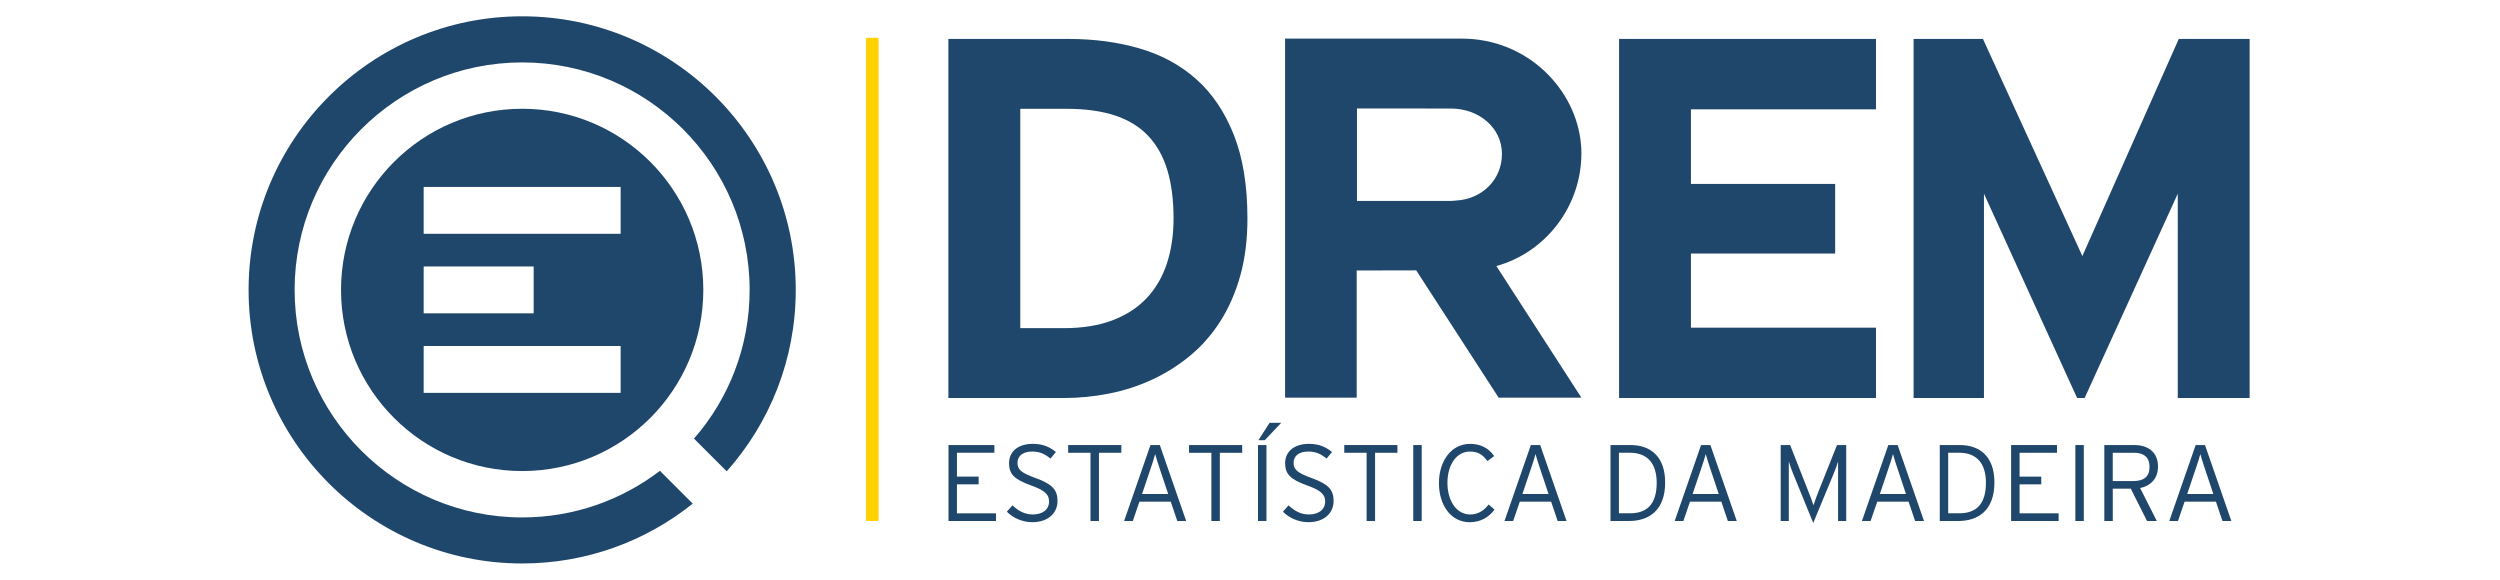 <?xml version="1.0" encoding="utf-8"?>
<!-- Generator: Adobe Illustrator 28.0.0, SVG Export Plug-In . SVG Version: 6.00 Build 0)  -->
<svg version="1.1" id="Layer_1" xmlns="http://www.w3.org/2000/svg" xmlns:xlink="http://www.w3.org/1999/xlink" x="0px" y="0px"
	 viewBox="0 0 1147 266" style="enable-background:new 0 0 1147 266;" xml:space="preserve">
<style type="text/css">
	.st0{fill:#1F466B;}
	.st1{enable-background:new    ;}
	.st2{fill:#FFD200;}
	.st3{fill:none;}
</style>
<g>
	<path class="st0" d="M239.57,7.48c-69.24,0-125.52,56.28-125.52,125.52s56.28,125.52,125.52,125.52
		c29.55,0,56.78-10.25,78.25-27.46l-15.05-15.05c-17.56,13.42-39.45,21.39-63.2,21.39c-57.56,0-104.4-46.84-104.4-104.4
		s46.84-104.36,104.4-104.36S343.93,75.44,343.93,133c0,26.11-9.59,49.98-25.53,68.23l15.01,15.01
		c19.73-22.16,31.68-51.29,31.68-83.24C365.09,63.76,308.81,7.48,239.57,7.48z"/>
	<path class="st0" d="M239.57,49.9c-45.9,0-83.11,37.21-83.11,83.11s37.21,83.11,83.11,83.11s83.11-37.21,83.11-83.11
		S285.47,49.9,239.57,49.9z M194.38,122.26h50.46v21.5h-50.46V122.26z M284.75,180.24h-90.37v-21.5h90.37V180.24z M284.75,107.27
		h-90.37v-21.5h90.37V107.27z"/>
	<g>
		<g class="st1">
			<path class="st0" d="M456.97,239.03h-21.8v-34.84h21.05v3.54h-17.17v10.95H449v3.54h-9.96v13.29h17.92V239.03z"/>
			<path class="st0" d="M485.19,229.87c0,5.47-4.28,9.71-11.55,9.71c-4.73,0-8.96-2.04-11.7-4.83l2.59-2.89
				c2.64,2.54,5.67,4.18,9.26,4.18c4.63,0,7.52-2.29,7.52-5.97c0-3.23-1.94-5.08-8.31-7.37c-7.52-2.69-10.05-5.13-10.05-10.15
				c0-5.58,4.38-8.91,10.9-8.91c4.68,0,7.67,1.39,10.6,3.73l-2.49,3.04c-2.54-2.09-4.88-3.24-8.36-3.24c-4.78,0-6.77,2.39-6.77,5.13
				c0,2.89,1.29,4.53,8.26,7.02C482.8,222.11,485.19,224.7,485.19,229.87z"/>
			<path class="st0" d="M514.46,207.73H504.2v31.31h-3.88v-31.31h-10.25v-3.54h24.39V207.73z"/>
			<path class="st0" d="M544.22,239.03h-4.08l-2.99-8.86h-14.38l-3.04,8.86h-3.98l12.09-34.84h4.28L544.22,239.03z M535.96,226.64
				l-3.83-11.45c-0.75-2.29-1.79-5.43-2.14-6.87c-0.35,1.39-1.34,4.53-2.19,6.97l-3.83,11.35H535.96z"/>
			<path class="st0" d="M569.91,207.73h-10.25v31.31h-3.88v-31.31h-10.25v-3.54h24.39V207.73z"/>
			<path class="st0" d="M581.05,239.03h-3.88v-34.84h3.88V239.03z M587.82,193.99l-7.52,7.96h-2.94l5.13-7.96H587.82z"/>
			<path class="st0" d="M611.86,229.87c0,5.47-4.28,9.71-11.55,9.71c-4.73,0-8.96-2.04-11.7-4.83l2.59-2.89
				c2.64,2.54,5.67,4.18,9.26,4.18c4.63,0,7.52-2.29,7.52-5.97c0-3.23-1.94-5.08-8.31-7.37c-7.52-2.69-10.05-5.13-10.05-10.15
				c0-5.58,4.38-8.91,10.9-8.91c4.68,0,7.67,1.39,10.6,3.73l-2.49,3.04c-2.54-2.09-4.88-3.24-8.36-3.24c-4.78,0-6.77,2.39-6.77,5.13
				c0,2.89,1.29,4.53,8.26,7.02C609.48,222.11,611.86,224.7,611.86,229.87z"/>
			<path class="st0" d="M641.13,207.73h-10.25v31.31H627v-31.31h-10.25v-3.54h24.39V207.73z"/>
			<path class="st0" d="M652.28,239.03h-3.88v-34.84h3.88V239.03z"/>
			<path class="st0" d="M685.68,233.81c-2.54,3.44-6.32,5.78-11.4,5.78c-8.51,0-14.09-7.72-14.09-17.92
				c0-10.35,5.82-18.02,14.24-18.02c4.78,0,8.36,1.79,11.1,5.57l-3.09,2.34c-2.24-3.04-4.33-4.38-8.11-4.38
				c-5.97,0-10.25,5.92-10.25,14.38c0,8.51,4.43,14.48,10.3,14.48c3.78,0,6.37-1.69,8.61-4.58L685.68,233.81z"/>
			<path class="st0" d="M718.73,239.03h-4.08l-2.99-8.86h-14.38l-3.04,8.86h-3.98l12.1-34.84h4.28L718.73,239.03z M710.47,226.64
				l-3.83-11.45c-0.75-2.29-1.79-5.43-2.14-6.87c-0.35,1.39-1.34,4.53-2.19,6.97l-3.83,11.35H710.47z"/>
			<path class="st0" d="M763.97,221.36c0,12.64-7.27,17.67-16.57,17.67h-8.51v-34.84h9.21
				C757.25,204.19,763.97,209.42,763.97,221.36z M760.09,221.51c0-8.91-4.28-13.79-12.29-13.79h-5.03v27.77h5.13
				C755.41,235.5,760.09,231.52,760.09,221.51z"/>
			<path class="st0" d="M796.82,239.03h-4.08l-2.99-8.86h-14.38l-3.04,8.86h-3.98l12.1-34.84h4.28L796.82,239.03z M788.56,226.64
				l-3.83-11.45c-0.75-2.29-1.79-5.43-2.14-6.87c-0.35,1.39-1.34,4.53-2.19,6.97l-3.83,11.35H788.56z"/>
			<path class="st0" d="M831.91,239.93l-9.16-22.45c-0.75-1.79-1.69-4.43-2.04-5.78v27.33h-3.73v-34.84h4.33l8.21,20.86
				c0.85,2.09,2.09,5.33,2.49,6.77c0.45-1.49,1.69-4.73,2.49-6.77l8.31-20.86h4.23v34.84h-3.73v-27.33
				c-0.35,1.34-1.34,3.93-2.09,5.78L831.91,239.93z"/>
			<path class="st0" d="M882.73,239.03h-4.08l-2.99-8.86h-14.38l-3.04,8.86h-3.98l12.1-34.84h4.28L882.73,239.03z M874.47,226.64
				l-3.83-11.45c-0.75-2.29-1.79-5.43-2.14-6.87c-0.35,1.39-1.34,4.53-2.19,6.97l-3.83,11.35H874.47z"/>
			<path class="st0" d="M915.04,221.36c0,12.64-7.27,17.67-16.57,17.67h-8.51v-34.84h9.21
				C908.32,204.19,915.04,209.42,915.04,221.36z M911.15,221.51c0-8.91-4.28-13.79-12.29-13.79h-5.03v27.77h5.13
				C906.47,235.5,911.15,231.52,911.15,221.51z"/>
			<path class="st0" d="M944.5,239.03h-21.8v-34.84h21.05v3.54h-17.17v10.95h9.95v3.54h-9.95v13.29h17.92V239.03z"/>
			<path class="st0" d="M956.05,239.03h-3.88v-34.84h3.88V239.03z"/>
			<path class="st0" d="M990.09,214.05c0,5.43-3.24,8.81-8.21,9.86l7.67,15.13h-4.48l-7.47-14.83h-8.26v14.83h-3.88v-34.84h13.79
				C985.37,204.19,990.09,207.33,990.09,214.05z M986.21,214.2c0-4.28-2.49-6.47-7.12-6.47h-9.76v12.99h9.26
				C983.77,220.72,986.21,218.58,986.21,214.2z"/>
			<path class="st0" d="M1023.74,239.03h-4.08l-2.99-8.86h-14.38l-3.04,8.86h-3.98l12.1-34.84h4.28L1023.74,239.03z M1015.48,226.64
				l-3.83-11.45c-0.75-2.29-1.79-5.43-2.14-6.87c-0.35,1.39-1.34,4.53-2.19,6.97l-3.83,11.35H1015.48z"/>
		</g>
		<path class="st0" d="M572.32,100.24c0,9.65-1.09,18.38-3.27,26.19s-5.23,14.78-9.13,20.91s-8.52,11.39-13.84,15.8
			c-5.32,4.4-11.11,8.06-17.35,10.97s-12.83,5.05-19.76,6.43c-6.93,1.38-13.92,2.07-20.97,2.07h-52.88V17.87h55.29
			c11.72,0,22.59,1.47,32.63,4.42s18.69,7.68,25.96,14.19c7.28,6.51,12.98,15.01,17.12,25.5S572.32,85.23,572.32,100.24z
			 M538.43,100.24c0-8.42-0.94-15.78-2.81-22.06c-1.88-6.28-4.79-11.53-8.73-15.74s-9.02-7.35-15.22-9.42
			c-6.2-2.07-13.67-3.1-22.4-3.1H468.1v100.64h19.91c8.65,0,16.14-1.21,22.46-3.62c6.32-2.41,11.55-5.82,15.68-10.22
			s7.22-9.71,9.25-15.91C537.41,114.6,538.43,107.75,538.43,100.24z"/>
		<path class="st0" d="M860.7,182.61H742.83V17.87H860.7v32.28h-84.9v34.23h66.17v31.94H775.8v34.01h84.9V182.61z"/>
		<polygon class="st0" points="910.24,88.87 952.98,182.61 956.43,182.61 999.16,88.87 999.16,182.61 1032.13,182.61 1032.13,17.87 
			999.62,17.87 955.39,117.48 909.78,17.87 877.96,17.87 877.96,182.61 910.24,182.61 		"/>
		<path class="st0" d="M725.36,66.3c-2.12-25.14-24.39-48.59-54.75-48.59c-1.18,0-81.01,0-81.01,0v164.75h32.85V124.1
			c9.15,0,18.85-0.06,27.31-0.06l37.83,58.42h37.95l-39.01-60.41c22.46-6.16,39.01-27.25,39.01-51.64v-0.19c0-0.06,0-0.06,0-0.12
			C725.55,68.6,725.49,67.36,725.36,66.3z M668.12,92c-0.87,0.06-1.62,0.19-2.49,0.19h-43.05V49.75c0,0,43.3,0,43.49,0.06
			c12.26,0.12,23.02,8.59,23.02,20.84C689.09,82.54,679.82,91.38,668.12,92z"/>
		<rect x="397.34" y="17.36" class="st2" width="5.75" height="221.67"/>
	</g>
	<line class="st3" x1="333.41" y1="216.24" x2="318.4" y2="201.23"/>
</g>
</svg>
